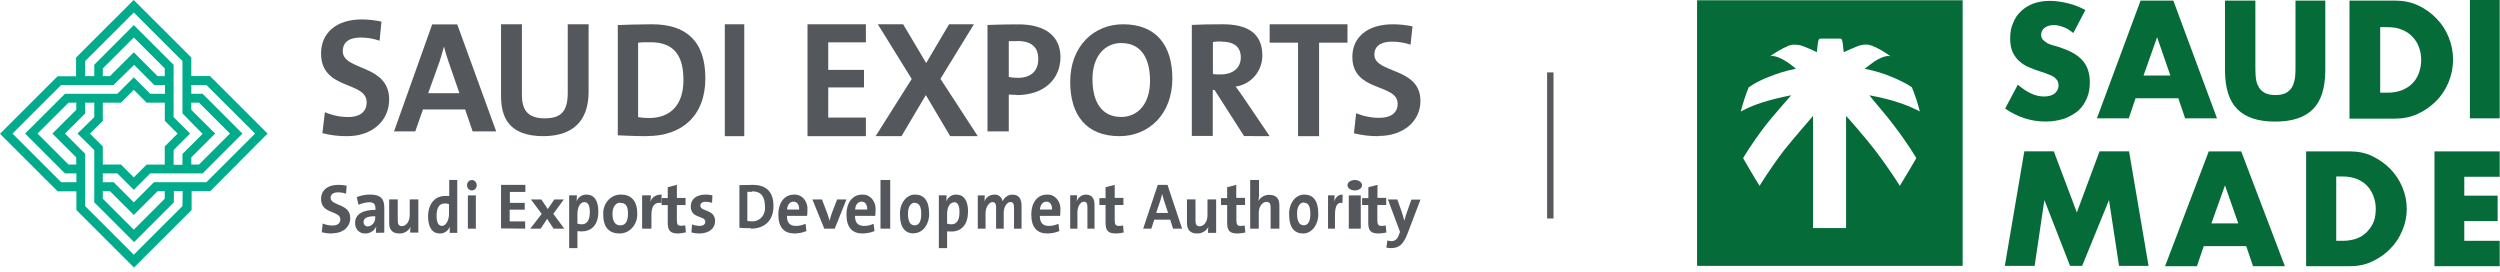 <svg width="423" height="46" viewBox="0 0 423 46" fill="none" xmlns="http://www.w3.org/2000/svg">
<path d="M58.789 23.037C57.36 23.061 55.934 22.889 54.548 22.524L54.971 18.982C56.236 19.529 57.593 19.808 58.962 19.802C60.62 19.802 62.037 19.099 62.037 17.315C62.037 13.657 54.324 15.323 54.324 9.043C54.324 5.637 56.819 3.285 61.234 3.285C62.346 3.298 63.453 3.422 64.543 3.654L64.223 6.889C63.189 6.531 62.107 6.349 61.018 6.349C58.953 6.349 57.995 7.249 57.995 8.646C57.995 12.043 65.847 10.791 65.847 16.855C65.847 20.405 62.996 23.037 58.764 23.037" fill="#54575C"/>
<path d="M75.867 10.366C75.567 9.513 75.312 8.66 75.118 7.876C74.898 8.677 74.677 9.487 74.396 10.366L72.449 15.765H77.734L75.867 10.366ZM79.972 22.23L78.695 18.52H71.568L70.264 22.23H66.669L73.127 4.123H77.365L83.954 22.23H79.972Z" fill="#54575C"/>
<path d="M91.96 23.039C86.1 23.039 84.777 19.835 84.777 16.277V4.108H88.306V16.021C88.306 18.366 89.083 20.021 92.163 20.021C94.916 20.021 96.063 18.862 96.063 15.693V4.108H99.592V15.508C99.592 20.614 96.786 23.039 91.889 23.039" fill="#54575C"/>
<path d="M110.056 7.146C109.266 7.146 108.519 7.146 107.968 7.226V19.824C108.588 19.923 109.215 19.971 109.844 19.966C113.238 19.966 115.639 17.967 115.639 13.542C115.639 9.527 114.137 7.146 110.056 7.146ZM109.504 23.039C107.654 23.039 106.034 22.959 104.532 22.897V4.241C105.931 4.188 108.104 4.108 110.293 4.108C115.826 4.108 119.347 6.684 119.347 13.25C119.347 19.646 115.325 23.022 109.504 23.022" fill="#54575C"/>
<path d="M122.639 4.108H125.931V23.039H122.639V4.108Z" fill="#54575C"/>
<path d="M136.631 23.039V4.108H146.508V7.166H140.137V11.824H146.189V14.793H140.137V19.892H146.508V23.039H136.631Z" fill="#54575C"/>
<path d="M160.772 23.039L156.652 16.087L152.531 23.039H148.155L154.263 13.362L148.529 4.108H152.814L156.706 10.665L160.581 4.108H164.784L159.122 13.335L165.44 23.039H160.772Z" fill="#54575C"/>
<path d="M172.073 6.961H170.686V13.031C171.187 13.12 171.696 13.166 172.206 13.168C174.508 13.168 175.673 11.959 175.673 9.987C175.673 8.015 174.597 6.935 172.073 6.935M171.984 16.049C171.3 16.049 170.686 15.997 170.686 15.997V22.23H167.086V4.225C167.086 4.225 169.664 4.123 172.321 4.123C176.891 4.123 179.432 6.129 179.432 9.678C179.432 13.228 176.828 16.091 172.001 16.091" fill="#54575C"/>
<path d="M189.738 7.279C186.961 7.279 184.847 9.475 184.847 13.377C184.847 17.281 186.422 19.79 189.703 19.79C192.471 19.79 194.585 17.62 194.585 13.691C194.585 9.762 193.01 7.288 189.738 7.288M189.408 23.039C183.82 23.039 181.078 19.476 181.078 13.857C181.078 7.758 185.117 4.108 190.025 4.108C195.621 4.108 198.363 7.663 198.363 13.29C198.363 19.389 194.315 23.039 189.408 23.039Z" fill="#54575C"/>
<path d="M206.617 7.015C206.152 7.008 205.687 7.037 205.225 7.104V12.532C205.65 12.579 206.077 12.6 206.503 12.595C208.639 12.595 209.942 11.477 209.942 9.724C209.942 7.971 208.857 7.041 206.617 7.041M210.494 23.021L205.497 15.214H205.199V22.995H201.656V4.215C203.1 4.135 204.815 4.108 206.906 4.108C210.975 4.108 213.591 5.557 213.591 9.402C213.586 12.062 211.65 14.306 209.068 14.643C209.584 15.34 210.1 16.037 210.537 16.708L214.825 23.039L210.494 23.021Z" fill="#54575C"/>
<path d="M223.191 7.22V23.039H219.628V7.22H214.825V4.108H227.994V7.22H223.191Z" fill="#54575C"/>
<path d="M233.296 23.037C231.878 23.058 230.462 22.895 229.085 22.549L229.458 19.152C230.717 19.679 232.07 19.945 233.435 19.936C235.081 19.936 236.485 19.265 236.485 17.549C236.485 14.065 228.817 15.65 228.817 9.622C228.817 6.364 231.294 4.108 235.705 4.108C236.81 4.118 237.913 4.235 238.997 4.457L238.668 7.558C237.659 7.22 236.603 7.046 235.54 7.044C233.486 7.044 232.543 7.915 232.543 9.239C232.543 12.497 240.34 11.303 240.34 17.079C240.34 20.476 237.498 23.002 233.287 23.002" fill="#54575C"/>
<path d="M26.051 30.829L23.171 33.705L22.639 34.236L19.228 30.829H17.394V29.334H19.848L22.639 32.121L25.422 29.334H34.283L41.017 22.6L34.283 15.874H32.368V14.379H34.921L43.161 22.6L34.921 30.829H26.051ZM30.871 34.872L22.639 43.093L14.408 34.872V26.024L11.519 23.13L10.996 22.6L14.408 19.202V17.37H15.95V19.82L13.114 22.6L15.95 25.387V34.236L22.684 40.961L29.418 34.236V32.324H30.915L30.871 34.872ZM12.91 28.838V27.838H11.59L6.353 22.6L11.59 17.37H12.91V18.582L8.861 22.6L12.892 26.626L12.91 28.838ZM10.349 30.829L2.118 22.6L10.349 14.379H19.21L22.152 11.503L22.684 10.972L26.095 14.379H27.921V15.874H25.422L22.639 13.087L19.848 15.874H10.988L4.253 22.6L10.988 29.334H12.928V30.829H10.349ZM27.876 12.884H26.662L22.639 8.849L18.607 12.884H17.394V11.574L22.639 6.344L27.876 11.574V12.884ZM15.223 22.617L17.394 20.457V17.37H20.468L22.639 15.202L24.81 17.37H27.885V20.44L30.056 22.6L27.876 24.776V27.847H24.81L22.639 30.015L20.468 27.838H17.394V24.776L15.223 22.617ZM17.394 32.351H18.607L22.639 36.368L26.662 32.351H27.876V33.625L22.639 38.863L17.394 33.625V32.351ZM14.408 10.335L22.639 2.115L30.871 10.335V19.183L33.751 22.121L34.283 22.643L30.871 26.051V27.881H29.374V25.387L32.164 22.6L29.374 19.82V10.972L22.639 4.247L15.95 10.954V12.884H14.408V10.335ZM32.368 16.361V17.37H33.671L38.907 22.6L33.671 27.838H32.368V26.626L36.4 22.6L32.368 18.582V16.361ZM45.27 22.6L35.523 12.866H32.368V9.733L22.622 -1.35629e-06L12.875 9.733V12.901H9.747L0 22.634L9.747 32.368H12.928V35.536L22.674 45.27L32.422 35.536V32.324H35.593L45.27 22.6Z" fill="#00AC8B"/>
<path d="M56.233 39.503C55.629 39.512 55.027 39.44 54.44 39.291L54.601 37.817C55.136 38.044 55.708 38.16 56.286 38.157C56.985 38.157 57.586 37.862 57.586 37.116C57.586 35.595 54.324 36.287 54.324 33.669C54.324 32.25 55.381 31.273 57.254 31.273C57.724 31.277 58.192 31.326 58.653 31.42L58.554 32.776C58.124 32.624 57.673 32.546 57.218 32.545C56.322 32.545 55.946 32.933 55.946 33.467C55.946 34.886 59.262 34.388 59.262 36.886C59.262 38.37 58.061 39.466 56.269 39.466" fill="#54575C"/>
<path d="M63.485 36.586C61.936 36.586 61.514 36.992 61.514 37.577C61.508 37.977 61.811 38.306 62.189 38.312C62.205 38.312 62.22 38.312 62.237 38.311C62.977 38.248 63.533 37.568 63.485 36.785V36.586ZM63.606 39.392C63.598 39.026 63.62 38.661 63.672 38.301C63.327 39.058 62.591 39.529 61.796 39.5C60.911 39.562 60.147 38.855 60.088 37.922C60.084 37.85 60.084 37.778 60.087 37.706C60.087 36.2 61.439 35.506 63.531 35.506V35.328C63.531 34.564 63.259 34.218 62.462 34.218C61.841 34.247 61.231 34.396 60.66 34.653L60.36 33.346C61.084 33.064 61.85 32.92 62.621 32.919C64.498 32.919 65.023 33.732 65.023 35.139V37.746V39.371L63.606 39.392Z" fill="#54575C"/>
<path d="M69.395 39.361C69.391 39.036 69.414 38.711 69.467 38.39C69.1 39.103 68.347 39.537 67.541 39.502C66.257 39.502 65.847 38.708 65.847 37.738V33.742H67.3V37.332C67.3 37.914 67.46 38.258 68.005 38.258C68.753 38.258 69.323 37.438 69.323 36.451V33.742H70.785V39.361H69.395Z" fill="#54575C"/>
<path d="M75.975 34.522C75.733 34.463 75.487 34.431 75.239 34.426C74.443 34.426 73.869 34.99 73.869 36.491C73.869 37.629 74.16 38.221 74.802 38.221C75.444 38.221 75.975 37.266 75.975 36.224V34.522ZM76.086 39.398C76.079 39.047 76.093 38.695 76.129 38.346C75.817 39.08 75.143 39.535 74.417 39.502C73.091 39.502 72.431 38.384 72.431 36.635C72.431 34.579 73.51 33.156 75.315 33.156C75.547 33.141 75.778 33.141 76.009 33.156V30.45H77.37V39.398H76.086Z" fill="#54575C"/>
<path d="M79.164 33.062H80.514V38.688H79.164V33.062ZM79.839 32.223C79.385 32.223 79.017 31.827 79.017 31.34C79.017 30.852 79.385 30.457 79.839 30.457C80.294 30.457 80.663 30.852 80.663 31.34C80.663 31.827 80.294 32.223 79.839 32.223Z" fill="#54575C"/>
<path d="M127.251 32.457H126.448V37.392C126.689 37.432 126.934 37.452 127.178 37.451C128.341 37.544 129.354 36.624 129.441 35.398C129.453 35.236 129.447 35.073 129.425 34.912C129.425 33.346 128.84 32.372 127.259 32.372M127.042 38.603C126.319 38.603 125.694 38.603 125.108 38.543V31.331C125.654 31.331 126.496 31.28 127.347 31.28C129.498 31.28 130.87 32.287 130.87 34.861C130.87 37.434 129.265 38.688 127.042 38.688" fill="#54575C"/>
<path d="M134.252 34.119C133.666 34.119 133.239 34.615 133.16 35.448H135.221C135.221 34.585 134.864 34.119 134.252 34.119ZM136.584 36.529H133.151C133.151 37.65 133.606 38.225 134.68 38.225C135.234 38.223 135.783 38.099 136.296 37.858L136.453 39.098C135.805 39.359 135.123 39.496 134.436 39.504C132.689 39.504 131.693 38.513 131.693 36.271C131.693 34.376 132.68 32.929 134.313 32.929C135.485 32.811 136.52 33.795 136.623 35.126C136.636 35.286 136.634 35.447 136.618 35.606C136.618 35.915 136.598 36.224 136.557 36.529" fill="#54575C"/>
<path d="M141.241 38.688H139.467L137.455 33.749H139.074L139.989 36.13C140.153 36.602 140.263 36.967 140.363 37.362C140.455 36.974 140.564 36.587 140.72 36.145L141.635 33.749H143.217L141.241 38.688Z" fill="#54575C"/>
<path d="M145.776 34.119C145.182 34.119 144.754 34.615 144.684 35.448H146.737C146.737 34.585 146.378 34.119 145.776 34.119ZM148.108 36.529H144.667C144.667 37.65 145.13 38.225 146.204 38.225C146.756 38.223 147.301 38.099 147.811 37.858L147.967 39.098C147.323 39.36 146.644 39.497 145.959 39.504C144.213 39.504 143.217 38.513 143.217 36.271C143.217 34.376 144.195 32.929 145.837 32.929C147.009 32.811 148.043 33.795 148.147 35.126C148.159 35.286 148.158 35.447 148.142 35.606C148.145 35.915 148.128 36.224 148.09 36.529" fill="#54575C"/>
<path d="M148.979 30.457H150.625V38.688H148.979V30.457Z" fill="#54575C"/>
<path d="M154.761 34.299C154.186 34.299 153.627 34.862 153.627 36.153C153.627 37.444 154.004 38.124 154.746 38.124C155.486 38.124 155.872 37.484 155.872 36.202C155.872 34.921 155.518 34.329 154.761 34.329M154.643 39.504C153.217 39.504 152.279 38.578 152.279 36.34C152.166 34.598 153.203 33.071 154.595 32.93C154.676 32.922 154.758 32.918 154.84 32.92C156.274 32.92 157.203 33.905 157.203 36.064C157.296 37.818 156.232 39.333 154.83 39.448C154.768 39.453 154.705 39.455 154.643 39.455" fill="#54575C"/>
<path d="M161.384 34.251C160.651 34.251 160.251 35.195 160.251 36.138V37.837C160.489 37.916 160.735 37.955 160.983 37.951C161.775 37.951 162.345 37.394 162.345 35.903C162.345 34.779 162.056 34.204 161.426 34.204M160.949 39.149C160.717 39.169 160.483 39.169 160.251 39.149V41.98H158.855V33.052H160.157C160.161 33.387 160.144 33.721 160.107 34.053C160.416 33.33 161.089 32.886 161.809 32.929C163.095 32.929 163.793 33.959 163.793 35.761C163.793 37.856 162.814 39.178 160.932 39.178" fill="#54575C"/>
<path d="M171.572 38.688V35.152C171.572 34.559 171.452 34.179 170.962 34.179C170.472 34.179 169.83 34.887 169.83 35.992V38.688H168.538V35.152C168.538 34.595 168.434 34.188 167.928 34.188C167.423 34.188 166.756 34.975 166.756 36.027V38.688H165.44V33.057H166.62C166.617 33.394 166.595 33.73 166.556 34.064C166.867 33.356 167.526 32.914 168.241 32.934C168.9 32.858 169.506 33.342 169.645 34.056C169.957 33.357 170.608 32.919 171.315 32.934C172.302 32.934 172.848 33.535 172.848 34.807V38.688H171.572Z" fill="#54575C"/>
<path d="M177.052 34.119C176.459 34.119 176.031 34.615 175.952 35.448H178.013C178.013 34.585 177.655 34.119 177.052 34.119ZM179.384 36.529H175.943C175.943 37.65 176.406 38.225 177.48 38.225C178.032 38.223 178.578 38.099 179.087 37.858L179.244 39.098C178.596 39.361 177.915 39.498 177.227 39.504C175.48 39.504 174.493 38.513 174.493 36.271C174.493 34.376 175.471 32.929 177.114 32.929C178.285 32.811 179.32 33.795 179.424 35.126C179.436 35.286 179.434 35.447 179.419 35.606C179.422 35.915 179.405 36.224 179.366 36.529" fill="#54575C"/>
<path d="M183.993 38.688V35.054C183.993 34.478 183.859 34.124 183.404 34.124C182.793 34.124 182.301 34.956 182.301 35.94V38.688H181.078V33.042H182.234C182.236 33.381 182.214 33.719 182.167 34.053C182.474 33.337 183.102 32.898 183.777 32.927C184.851 32.927 185.194 33.733 185.194 34.7V38.688H183.993Z" fill="#54575C"/>
<path d="M188.811 39.504C187.481 39.504 187.062 39.025 187.062 37.663V34.688H186.017V33.519H187.062V31.678L188.611 31.273V33.483H190.085V34.688H188.611V37.257C188.611 38.012 188.792 38.224 189.325 38.224C189.558 38.231 189.793 38.204 190.018 38.141L190.133 39.339C189.7 39.441 189.256 39.496 188.811 39.504Z" fill="#54575C"/>
<path d="M196.914 33.832C196.799 33.472 196.709 33.147 196.634 32.812C196.553 33.147 196.47 33.472 196.363 33.832L195.622 36.033H197.647L196.914 33.832ZM198.478 38.688L198.001 37.172H195.301L194.807 38.688H193.424L195.894 31.28H197.54L200.009 38.688H198.478Z" fill="#54575C"/>
<path d="M204.387 39.396C204.385 39.057 204.408 38.719 204.459 38.384C204.085 39.099 203.33 39.535 202.521 39.502C201.243 39.502 200.833 38.704 200.833 37.727V33.742H202.279V37.355C202.279 37.941 202.441 38.286 202.994 38.286C203.735 38.286 204.307 37.461 204.307 36.468V33.742H205.771V39.396H204.387Z" fill="#54575C"/>
<path d="M209.375 39.504C208.051 39.504 207.634 39.025 207.634 37.663V34.688H206.594V33.519H207.634V31.678L209.176 31.273V33.483H210.661V34.688H209.196V37.257C209.196 38.012 209.375 38.224 209.905 38.224C210.139 38.231 210.371 38.204 210.596 38.141L210.709 39.339C210.278 39.441 209.838 39.496 209.394 39.504" fill="#54575C"/>
<path d="M214.987 38.688V35.082C214.987 34.51 214.828 34.158 214.289 34.158C213.565 34.158 212.981 34.985 212.981 35.979V38.688H211.533V30.457H213.026V32.866C213.034 33.249 213.001 33.632 212.929 34.009C213.299 33.337 214.023 32.934 214.793 32.971C216.065 32.971 216.471 33.771 216.471 34.73V38.688H214.987Z" fill="#54575C"/>
<path d="M220.602 34.26C220.027 34.26 219.461 34.827 219.461 36.128C219.461 37.428 219.846 38.114 220.587 38.114C221.326 38.114 221.712 37.468 221.712 36.177C221.712 34.886 221.358 34.29 220.602 34.29M220.485 39.504C219.06 39.504 218.123 38.571 218.123 36.316C218.031 34.559 219.086 33.042 220.479 32.926C220.549 32.92 220.618 32.919 220.689 32.919C222.121 32.919 223.05 33.913 223.05 36.088C223.141 37.856 222.08 39.382 220.679 39.497C220.616 39.502 220.554 39.505 220.492 39.504" fill="#54575C"/>
<path d="M227.149 34.348C226.302 34.144 225.879 34.817 225.879 36.385V38.688H224.702V33.046H225.814C225.809 33.425 225.783 33.805 225.735 34.18C225.909 33.392 226.512 32.868 227.171 32.931L227.149 34.348Z" fill="#54575C"/>
<path d="M228.216 33.062H230.241V38.688H228.216V33.062ZM229.228 32.223C228.547 32.223 227.994 31.827 227.994 31.34C227.994 30.852 228.547 30.457 229.228 30.457C229.91 30.457 230.463 30.852 230.463 31.34C230.463 31.827 229.91 32.223 229.228 32.223Z" fill="#54575C"/>
<path d="M233.257 39.504C231.917 39.504 231.508 39.025 231.508 37.663V34.688H230.463V33.519H231.527V31.678L233.067 31.273V33.483H234.549V34.688H233.048V37.257C233.048 38.012 233.238 38.224 233.77 38.224C234.004 38.231 234.238 38.203 234.464 38.141L234.578 39.339C234.146 39.441 233.702 39.496 233.257 39.504Z" fill="#54575C"/>
<path d="M238.147 39.544C237.416 41.438 236.641 41.98 235.353 41.98C235.092 41.977 234.834 41.951 234.578 41.902L234.743 40.688C234.97 40.757 235.204 40.795 235.44 40.801C235.909 40.801 236.406 40.577 236.702 39.716L236.884 39.234L234.83 33.75H236.423L237.172 35.842C237.329 36.324 237.485 36.858 237.607 37.357C237.729 36.858 237.963 36.117 238.147 35.636L238.808 33.775H240.34L238.147 39.544Z" fill="#54575C"/>
<path d="M84.777 38.645V31.28H88.892V32.47H86.271V34.325H88.788V35.481H86.236V37.463H88.858V38.688L84.777 38.645Z" fill="#54575C"/>
<path d="M93.66 38.688L92.576 37.028L91.481 38.688H89.716L91.657 36.191L89.831 33.749H91.596L92.681 35.377L93.784 33.749H95.39L93.625 36.184L95.478 38.688H93.66Z" fill="#54575C"/>
<path d="M98.399 39.149C98.166 39.154 97.932 39.138 97.7 39.103V41.98H96.301V33.052H97.606C97.607 33.387 97.587 33.721 97.547 34.053C97.856 33.33 98.53 32.886 99.252 32.929C100.541 32.929 101.239 33.959 101.239 35.761C101.266 37.828 100.285 39.149 98.399 39.149ZM98.868 34.194C98.135 34.194 97.7 35.138 97.7 36.166V37.837C97.938 37.916 98.185 37.955 98.434 37.951C99.218 37.951 99.798 37.394 99.798 35.903C99.798 34.779 99.508 34.194 98.868 34.194Z" fill="#54575C"/>
<path d="M104.823 39.504C103.161 39.504 102.069 38.571 102.069 36.316C101.957 34.565 103.178 33.048 104.798 32.927C104.885 32.921 104.974 32.918 105.062 32.92C106.734 32.92 107.817 33.913 107.817 36.088C107.924 37.856 106.685 39.382 105.05 39.497C104.975 39.503 104.899 39.505 104.823 39.504ZM104.961 34.29C104.291 34.29 103.63 34.857 103.63 36.147C103.63 37.439 104.08 38.133 104.943 38.133C105.806 38.133 106.256 37.488 106.256 36.147C106.256 34.806 105.843 34.33 104.961 34.33V34.29Z" fill="#54575C"/>
<path d="M111.92 34.348C110.788 34.145 110.221 34.818 110.221 36.385V38.688H108.647V33.047H110.135C110.129 33.427 110.09 33.805 110.019 34.18C110.249 33.391 111.057 32.865 111.939 32.931L111.92 34.348Z" fill="#54575C"/>
<path d="M114.736 39.504C113.399 39.504 112.982 39.025 112.982 37.661V34.702H111.939V33.513H112.982V31.669L114.528 31.273V33.485H115.997V34.702H114.528V37.274C114.528 38.029 114.717 38.195 115.248 38.195C115.482 38.203 115.715 38.174 115.94 38.112L116.054 39.31C115.624 39.422 115.181 39.487 114.736 39.504Z" fill="#54575C"/>
<path d="M118.329 39.503C117.875 39.511 117.422 39.455 116.982 39.334L117.096 37.969C117.507 38.138 117.945 38.222 118.385 38.218C118.964 38.218 119.334 37.959 119.334 37.531C119.334 36.405 116.878 37.073 116.878 34.911C116.878 33.796 117.693 32.919 119.448 32.919C119.814 32.928 120.179 32.971 120.538 33.049L120.482 34.313C120.128 34.199 119.761 34.142 119.391 34.144C118.784 34.144 118.5 34.403 118.5 34.791C118.5 35.867 120.993 35.33 120.993 37.411C120.993 38.657 119.941 39.503 118.329 39.503Z" fill="#54575C"/>
<path d="M350.803 5.588C350.254 5.139 349.705 4.789 349.156 4.59C348.607 4.39 348.058 4.24 347.558 4.24C346.909 4.24 346.36 4.39 345.96 4.689C345.561 4.989 345.361 5.388 345.361 5.888C345.361 6.237 345.461 6.536 345.661 6.736C345.861 6.936 346.16 7.135 346.46 7.335C346.809 7.485 347.159 7.635 347.608 7.735C348.007 7.835 348.457 7.985 348.856 8.135C350.504 8.684 351.702 9.433 352.451 10.331C353.2 11.229 353.599 12.428 353.599 13.926C353.599 14.925 353.45 15.823 353.1 16.622C352.751 17.421 352.301 18.12 351.652 18.719C351.003 19.268 350.204 19.718 349.305 20.067C348.357 20.366 347.309 20.566 346.11 20.566C343.664 20.566 341.367 19.817 339.27 18.37L341.417 14.325C342.166 14.974 342.915 15.474 343.664 15.823C344.413 16.173 345.112 16.323 345.861 16.323C346.659 16.323 347.309 16.123 347.708 15.774C348.107 15.374 348.307 14.974 348.307 14.475C348.307 14.176 348.257 13.926 348.157 13.726C348.058 13.527 347.858 13.327 347.658 13.127C347.408 12.927 347.109 12.778 346.709 12.628C346.31 12.478 345.861 12.278 345.311 12.128C344.662 11.929 344.013 11.679 343.414 11.429C342.765 11.18 342.215 10.83 341.767 10.431C341.267 10.032 340.868 9.482 340.568 8.884C340.269 8.234 340.119 7.485 340.119 6.487C340.119 5.538 340.269 4.639 340.618 3.89C340.917 3.092 341.367 2.442 341.966 1.893C342.515 1.344 343.264 0.895 344.063 0.595C344.912 0.296 345.811 0.146 346.859 0.146C347.807 0.146 348.807 0.296 349.854 0.545C350.903 0.795 351.902 1.194 352.85 1.693L350.803 5.588Z" fill="#056B38"/>
<path d="M367.229 12.784L364.982 6.293L362.685 12.784H367.229ZM368.577 16.628H361.337L360.189 20.023H354.797L362.186 0.102H367.728L375.117 20.023H369.725L368.577 16.628Z" fill="#056B38"/>
<path d="M381.608 0.103V11.138C381.608 11.687 381.608 12.286 381.659 12.885C381.708 13.484 381.808 14.033 382.058 14.483C382.258 14.982 382.607 15.331 383.056 15.631C383.506 15.93 384.155 16.08 385.004 16.08C385.852 16.08 386.502 15.93 386.951 15.631C387.4 15.331 387.749 14.932 387.949 14.483C388.149 13.983 388.298 13.484 388.349 12.885C388.399 12.286 388.399 11.687 388.399 11.138V0.103H393.441V11.836C393.441 14.882 392.742 17.079 391.345 18.477C389.946 19.875 387.85 20.574 384.953 20.574C382.058 20.574 379.961 19.875 378.563 18.477C377.165 17.079 376.466 14.882 376.466 11.836V0.103H381.608Z" fill="#056B38"/>
<path d="M417.906 0.002H422.949V20.023H417.906V0.002Z" fill="#056B38"/>
<path d="M402.778 15.681H403.976C404.875 15.681 405.673 15.531 406.372 15.281C407.072 14.982 407.671 14.632 408.17 14.133C408.669 13.634 409.019 13.034 409.269 12.385C409.518 11.686 409.668 10.937 409.668 10.139C409.668 9.34 409.518 8.591 409.269 7.942C409.019 7.242 408.619 6.644 408.12 6.144C407.621 5.645 407.022 5.246 406.323 4.996C405.624 4.697 404.825 4.596 403.926 4.596H402.728V15.681H402.778ZM397.585 0.103H405.274C406.622 0.103 407.92 0.352 409.119 0.902C410.317 1.451 411.365 2.2 412.214 3.099C413.113 3.998 413.812 5.046 414.312 6.294C414.81 7.493 415.06 8.791 415.06 10.089C415.06 11.387 414.81 12.635 414.312 13.883C413.812 15.081 413.113 16.18 412.214 17.078C411.316 17.977 410.267 18.726 409.069 19.276C407.87 19.825 406.572 20.074 405.224 20.074H397.536V0.103H397.585Z" fill="#056B38"/>
<path d="M287.144 44.98H332.079V0.045H287.144V44.98ZM320.445 21.215C322.892 24.41 324.24 26.757 324.24 26.757C323.391 28.204 322.492 29.752 321.444 31.45C321.444 31.45 319.947 28.953 317.25 25.408C315.902 23.611 312.457 19.666 312.357 19.616V38.589H306.765V19.616C306.716 19.666 303.27 23.661 301.873 25.408C299.226 28.903 297.728 31.45 297.728 31.45C296.68 29.802 295.781 28.204 294.932 26.757C294.932 26.757 296.281 24.41 298.727 21.215C299.825 19.816 302.422 16.87 303.07 16.122C301.223 16.471 299.476 16.921 298.227 17.32C296.979 17.719 296.03 18.119 295.431 18.419C294.832 18.718 294.533 18.867 294.533 18.867C294.932 17.37 295.382 15.972 295.881 14.773C295.881 14.773 296.18 14.574 296.73 14.224C297.328 13.875 298.178 13.426 299.376 12.976C300.574 12.477 302.122 11.977 303.869 11.628C303.819 11.578 302.721 10.679 302.272 10.43C300.274 9.132 299.476 9.531 299.476 9.531C300.474 8.832 301.473 8.233 302.521 7.784C302.521 7.784 302.671 7.684 302.971 7.634C303.27 7.534 303.819 7.534 304.469 7.634C305.218 7.784 307.364 8.782 307.414 8.832C307.414 8.782 307.514 7.834 307.564 7.484C307.664 6.486 307.913 6.536 308.063 6.536H311.308C311.508 6.536 311.708 6.486 311.808 7.484C311.858 7.834 311.958 8.782 311.958 8.832C312.008 8.832 314.155 7.784 314.904 7.634C315.552 7.484 316.102 7.534 316.402 7.634C316.701 7.684 316.851 7.784 316.851 7.784C317.849 8.183 318.848 8.782 319.896 9.531C319.896 9.531 319.097 9.132 317.1 10.43C316.651 10.729 315.552 11.628 315.503 11.628C317.25 11.977 318.798 12.477 319.996 12.976C321.144 13.426 322.043 13.925 322.642 14.224C323.191 14.574 323.491 14.773 323.491 14.773C323.99 15.972 324.44 17.32 324.839 18.867C324.839 18.867 324.539 18.668 323.94 18.419C323.341 18.119 322.393 17.719 321.144 17.32C319.846 16.87 318.149 16.471 316.301 16.122C316.801 16.82 319.397 19.766 320.445 21.215Z" fill="#056B38"/>
<path d="M355.245 25.608L351.401 35.944L347.507 25.608H342.514L339.218 44.98H344.261L345.909 33.847L350.253 44.98H352.3L356.843 33.847L358.541 44.98H363.534L360.238 25.608H355.245Z" fill="#056B38"/>
<path d="M373.72 25.617L366.33 45.039H371.723L372.871 41.644H380.061L381.209 45.039H386.601L379.212 25.617H373.72ZM376.466 31.359L378.713 37.799H374.169L376.466 31.359Z" fill="#056B38"/>
<path d="M395.289 40.745H396.437C397.285 40.745 398.085 40.595 398.784 40.346C399.482 40.096 400.032 39.696 400.531 39.198C400.98 38.698 401.38 38.149 401.63 37.5C401.879 36.85 401.979 36.102 401.979 35.303C401.979 34.554 401.829 33.805 401.58 33.156C401.33 32.507 400.98 31.908 400.482 31.408C400.032 30.909 399.433 30.559 398.733 30.26C398.035 30.01 397.285 29.861 396.437 29.861H395.289V40.745ZM390.246 25.617H397.686C398.984 25.617 400.231 25.866 401.38 26.415C402.529 26.965 403.527 27.664 404.426 28.563C405.274 29.461 405.973 30.46 406.473 31.658C406.972 32.857 407.222 34.054 407.222 35.353C407.222 36.601 406.972 37.849 406.473 38.998C405.973 40.196 405.325 41.194 404.426 42.093C403.577 42.992 402.529 43.691 401.38 44.24C400.231 44.789 398.984 45.039 397.635 45.039H390.196V25.617H390.246Z" fill="#056B38"/>
<path d="M411.915 25.617V45.039H422.949V40.745H416.958V37.4H422.599V33.106H416.958V29.911H422.949V25.617H411.915Z" fill="#056B38"/>
<path d="M262.855 36.969H261.771V12.251H262.855V36.969Z" fill="#59585C"/>
</svg>

